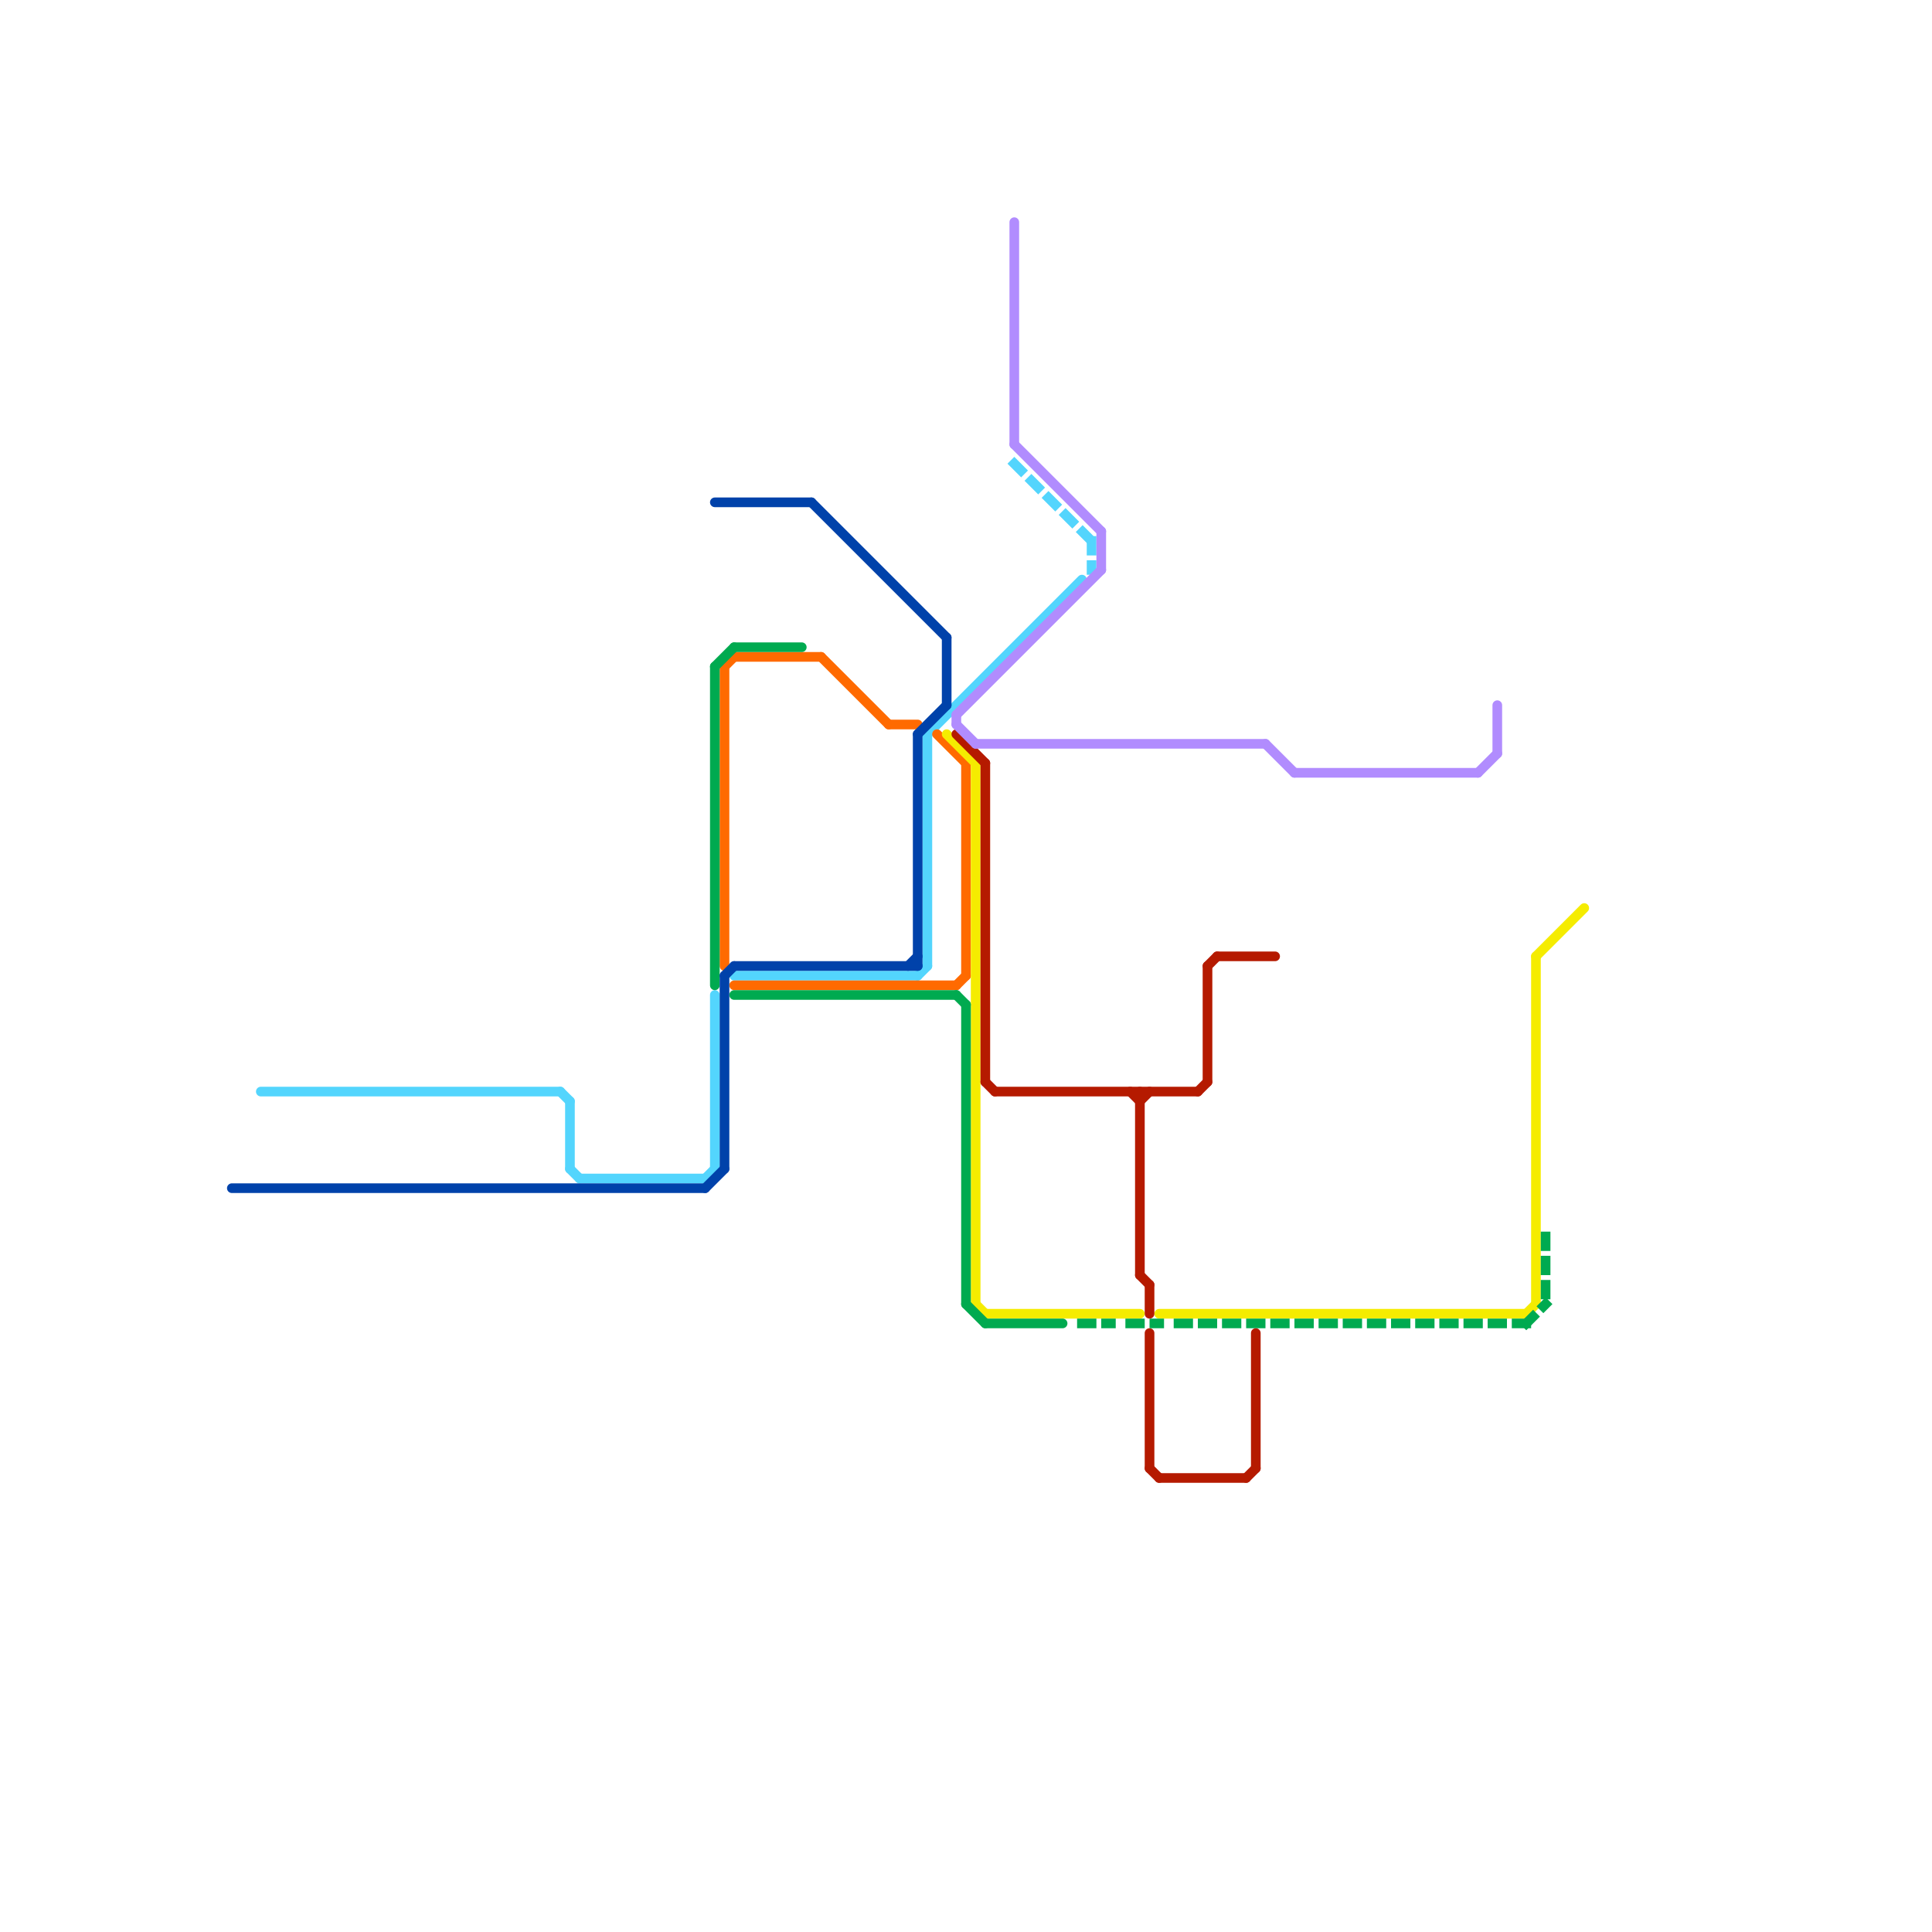 
<svg version="1.1" xmlns="http://www.w3.org/2000/svg" viewBox="0 0 200 200">
<style>text { font: 1px Helvetica; font-weight: 600; white-space: pre; dominant-baseline: central; } line { stroke-width: 1; fill: none; stroke-linecap: round; stroke-linejoin: round; } .c0 { stroke: #53d5fd } .c1 { stroke: #ff6a00 } .c2 { stroke: #f5ec00 } .c3 { stroke: #00aa50 } .c4 { stroke: #b51a00 } .c5 { stroke: #b18cfe } .c6 { stroke: #0042aa } .w1 { stroke-width: 1; }.l1 { stroke-dasharray: 1 1.5; stroke-linecap: square; }</style><defs></defs><line class="c0 " x1="74" y1="103" x2="74" y2="121"/><line class="c0 " x1="58" y1="113" x2="59" y2="114"/><line class="c0 " x1="60" y1="122" x2="73" y2="122"/><line class="c0 " x1="76" y1="101" x2="95" y2="101"/><line class="c0 " x1="96" y1="76" x2="96" y2="100"/><line class="c0 " x1="95" y1="101" x2="96" y2="100"/><line class="c0 " x1="96" y1="76" x2="112" y2="60"/><line class="c0 " x1="73" y1="122" x2="74" y2="121"/><line class="c0 " x1="59" y1="121" x2="60" y2="122"/><line class="c0 " x1="27" y1="113" x2="58" y2="113"/><line class="c0 " x1="59" y1="114" x2="59" y2="121"/><line class="c0 l1" x1="105" y1="48" x2="113" y2="56"/><line class="c0 l1" x1="113" y1="56" x2="113" y2="59"/><line class="c1 " x1="99" y1="102" x2="100" y2="101"/><line class="c1 " x1="100" y1="79" x2="100" y2="101"/><line class="c1 " x1="76" y1="68" x2="85" y2="68"/><line class="c1 " x1="92" y1="75" x2="95" y2="75"/><line class="c1 " x1="75" y1="69" x2="76" y2="68"/><line class="c1 " x1="97" y1="76" x2="100" y2="79"/><line class="c1 " x1="75" y1="69" x2="75" y2="100"/><line class="c1 " x1="85" y1="68" x2="92" y2="75"/><line class="c1 " x1="76" y1="102" x2="99" y2="102"/><line class="c2 " x1="159" y1="99" x2="159" y2="135"/><line class="c2 " x1="158" y1="136" x2="159" y2="135"/><line class="c2 " x1="101" y1="135" x2="102" y2="136"/><line class="c2 " x1="102" y1="136" x2="118" y2="136"/><line class="c2 " x1="120" y1="136" x2="158" y2="136"/><line class="c2 " x1="159" y1="99" x2="164" y2="94"/><line class="c2 " x1="101" y1="79" x2="101" y2="135"/><line class="c2 " x1="98" y1="76" x2="101" y2="79"/><line class="c3 " x1="74" y1="69" x2="74" y2="102"/><line class="c3 " x1="74" y1="69" x2="76" y2="67"/><line class="c3 " x1="76" y1="103" x2="99" y2="103"/><line class="c3 " x1="100" y1="104" x2="100" y2="135"/><line class="c3 " x1="102" y1="137" x2="110" y2="137"/><line class="c3 " x1="99" y1="103" x2="100" y2="104"/><line class="c3 " x1="76" y1="67" x2="83" y2="67"/><line class="c3 " x1="100" y1="135" x2="102" y2="137"/><line class="c3 l1" x1="158" y1="137" x2="160" y2="135"/><line class="c3 l1" x1="112" y1="137" x2="115" y2="137"/><line class="c3 l1" x1="122" y1="137" x2="158" y2="137"/><line class="c3 l1" x1="160" y1="128" x2="160" y2="135"/><line class="c3 l1" x1="117" y1="137" x2="120" y2="137"/><line class="c4 " x1="129" y1="153" x2="130" y2="152"/><line class="c4 " x1="103" y1="113" x2="124" y2="113"/><line class="c4 " x1="125" y1="100" x2="125" y2="112"/><line class="c4 " x1="102" y1="112" x2="103" y2="113"/><line class="c4 " x1="125" y1="100" x2="126" y2="99"/><line class="c4 " x1="119" y1="152" x2="120" y2="153"/><line class="c4 " x1="119" y1="138" x2="119" y2="152"/><line class="c4 " x1="118" y1="132" x2="119" y2="133"/><line class="c4 " x1="126" y1="99" x2="132" y2="99"/><line class="c4 " x1="120" y1="153" x2="129" y2="153"/><line class="c4 " x1="119" y1="133" x2="119" y2="136"/><line class="c4 " x1="118" y1="114" x2="119" y2="113"/><line class="c4 " x1="118" y1="113" x2="118" y2="132"/><line class="c4 " x1="130" y1="138" x2="130" y2="152"/><line class="c4 " x1="117" y1="113" x2="118" y2="114"/><line class="c4 " x1="102" y1="79" x2="102" y2="112"/><line class="c4 " x1="99" y1="76" x2="102" y2="79"/><line class="c4 " x1="124" y1="113" x2="125" y2="112"/><line class="c5 " x1="134" y1="80" x2="153" y2="80"/><line class="c5 " x1="114" y1="55" x2="114" y2="59"/><line class="c5 " x1="99" y1="74" x2="99" y2="75"/><line class="c5 " x1="105" y1="23" x2="105" y2="46"/><line class="c5 " x1="101" y1="77" x2="131" y2="77"/><line class="c5 " x1="155" y1="73" x2="155" y2="78"/><line class="c5 " x1="99" y1="75" x2="101" y2="77"/><line class="c5 " x1="153" y1="80" x2="155" y2="78"/><line class="c5 " x1="99" y1="74" x2="114" y2="59"/><line class="c5 " x1="105" y1="46" x2="114" y2="55"/><line class="c5 " x1="131" y1="77" x2="134" y2="80"/><line class="c6 " x1="84" y1="52" x2="98" y2="66"/><line class="c6 " x1="76" y1="100" x2="95" y2="100"/><line class="c6 " x1="98" y1="66" x2="98" y2="73"/><line class="c6 " x1="75" y1="101" x2="75" y2="121"/><line class="c6 " x1="94" y1="100" x2="95" y2="99"/><line class="c6 " x1="24" y1="123" x2="73" y2="123"/><line class="c6 " x1="74" y1="52" x2="84" y2="52"/><line class="c6 " x1="95" y1="76" x2="95" y2="100"/><line class="c6 " x1="95" y1="76" x2="98" y2="73"/><line class="c6 " x1="73" y1="123" x2="75" y2="121"/><line class="c6 " x1="75" y1="101" x2="76" y2="100"/>
</svg>
